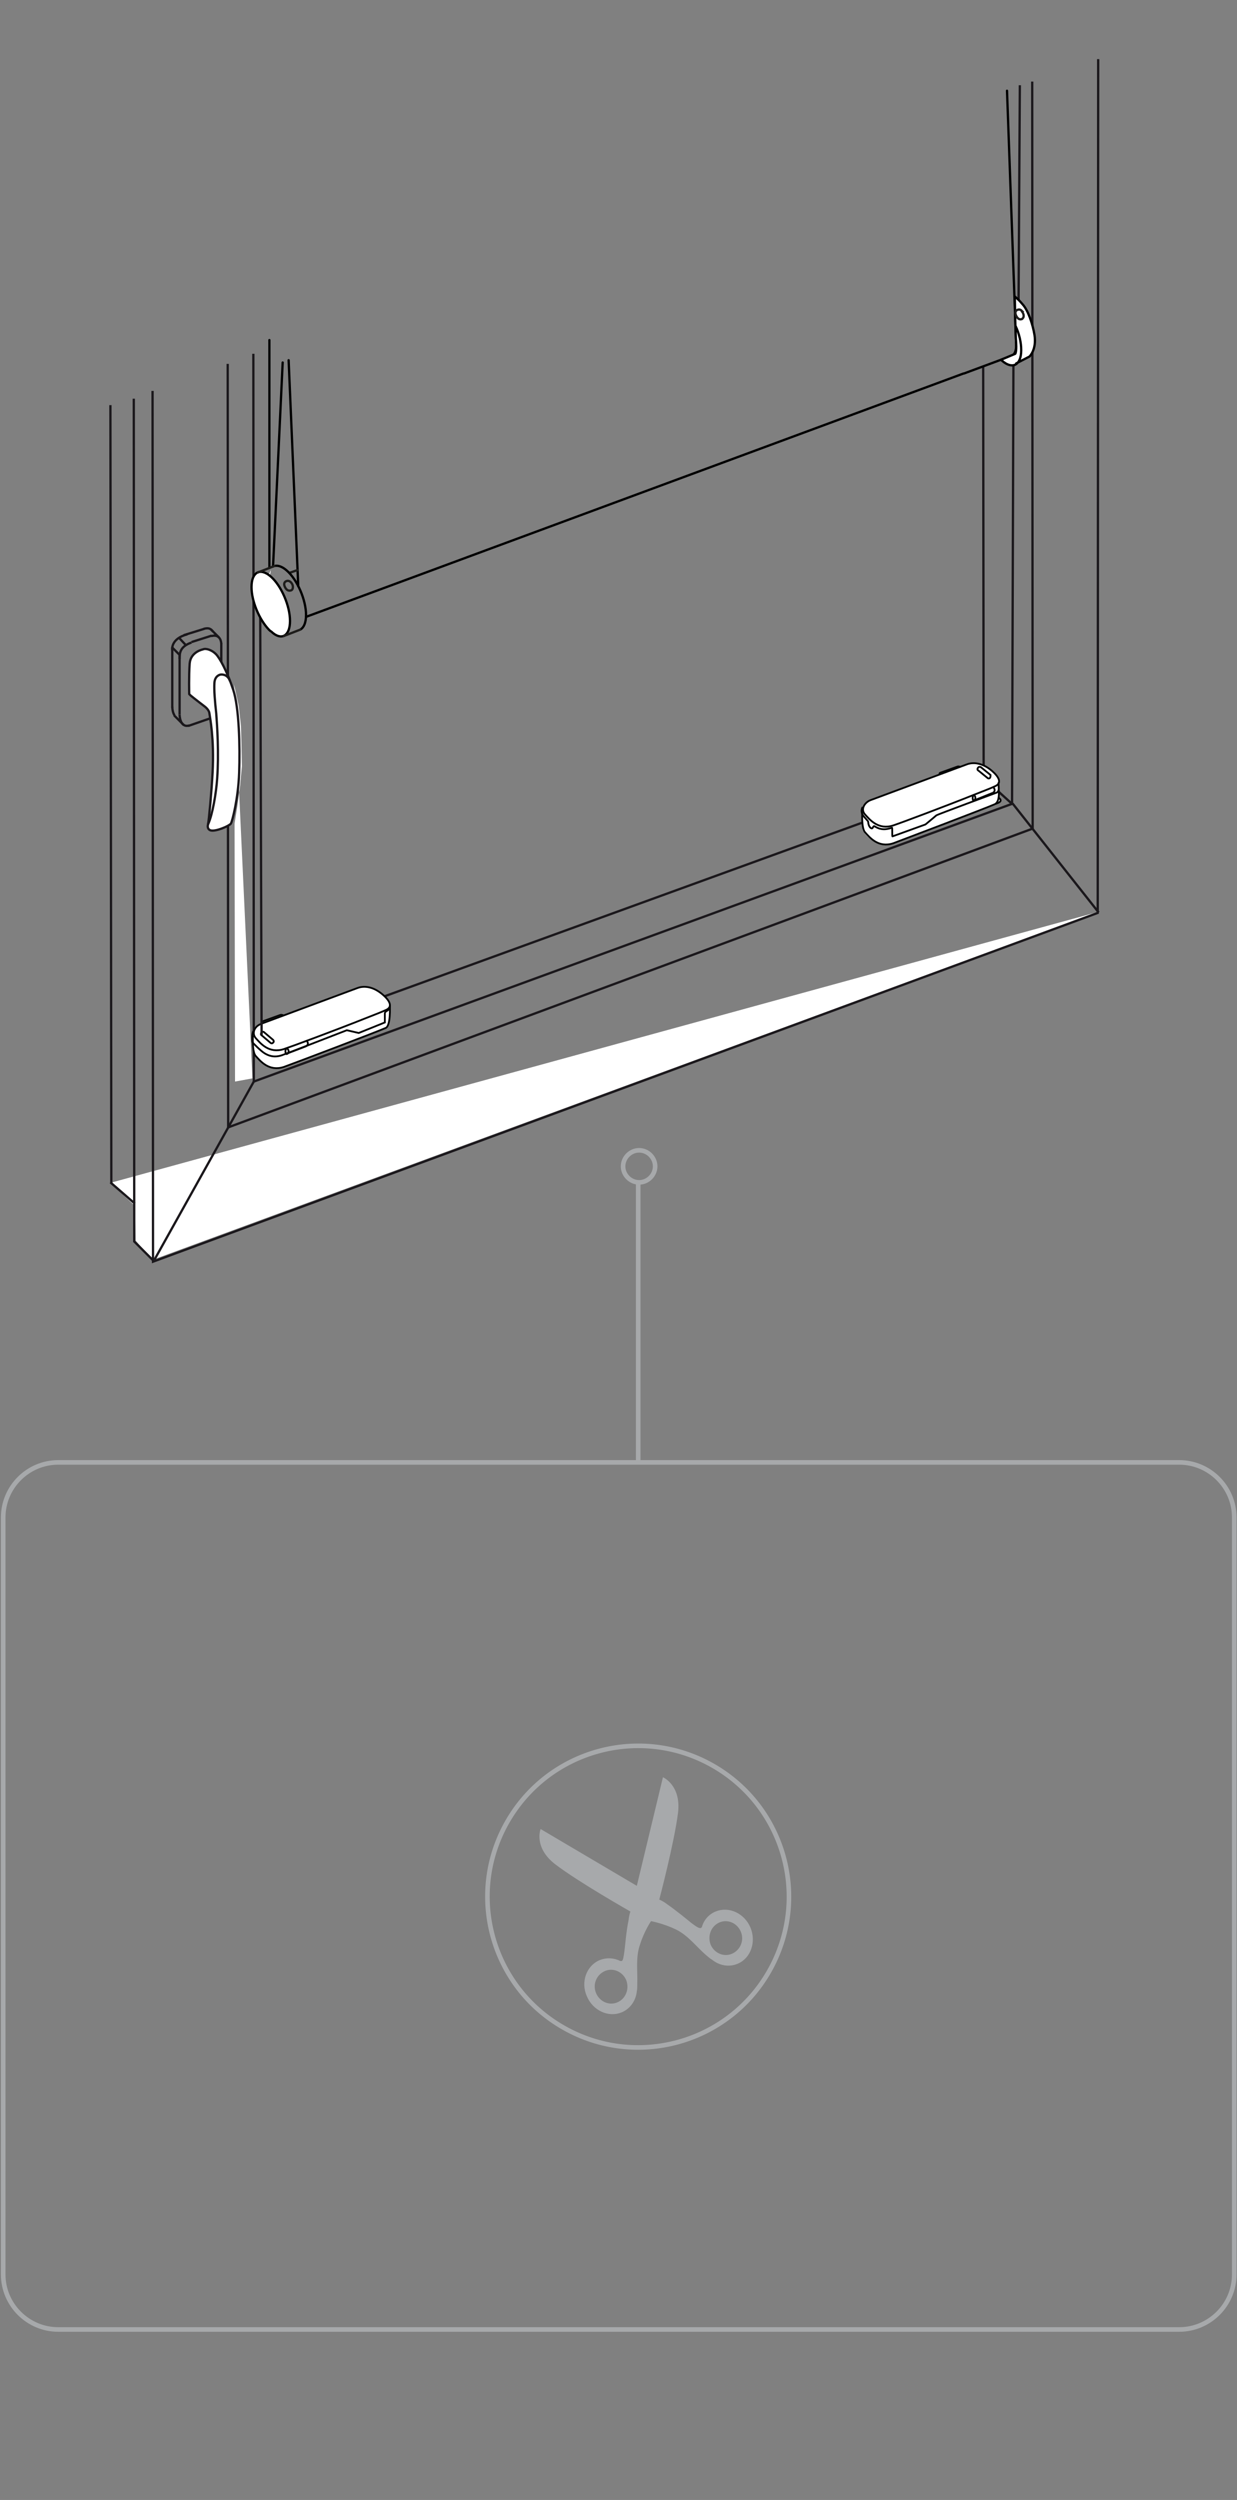 <?xml version="1.0" encoding="utf-8"?>
<!-- Generator: Adobe Illustrator 27.7.0, SVG Export Plug-In . SVG Version: 6.00 Build 0)  -->
<svg version="1.1" id="Ebene_1" xmlns="http://www.w3.org/2000/svg" xmlns:xlink="http://www.w3.org/1999/xlink" x="0px" y="0px"
	 width="270px" height="545.5px" viewBox="0 0 270 545.5" style="enable-background:new 0 0 270 545.5;" xml:space="preserve">
<rect x="0" y="0" width="270" height="545.5" fill="#808080" stroke="none"/>
<style type="text/css">
	.st0{fill:none;stroke:#181717;stroke-width:0.5;stroke-linecap:round;stroke-linejoin:round;stroke-miterlimit:10;}
	.st1{fill:none;stroke:#181717;stroke-width:0.5;stroke-linecap:round;stroke-linejoin:round;}
	.st2{fill:none;stroke:#A7A9AB;stroke-width:1;stroke-miterlimit:9.999;}
	.st3{fill:#A7A9AB;}
	.st4{fill:none;stroke:#A7A9AB;}
	.st5{fill:#FFFFFF;}
	.st6{fill:none;stroke:#1A171B;stroke-width:0.5;}
	.st7{fill:none;}
	.st8{fill:none;stroke:#050606;stroke-width:0.5;stroke-linecap:round;stroke-linejoin:round;stroke-miterlimit:10;}
	
		.st9{fill:none;stroke:#1D1D1B;stroke-width:0.5;stroke-linecap:round;stroke-linejoin:round;stroke-miterlimit:10;stroke-dasharray:0.695,0.695,0.695,0.695,0.695,0.695;}
	.st10{fill:none;stroke:#050606;stroke-width:0.4;stroke-miterlimit:10;}
	.st11{fill:none;stroke:#000000;stroke-width:0.5;stroke-linecap:round;stroke-linejoin:round;stroke-miterlimit:10;}
	.st12{fill:none;stroke:#1D1C1A;stroke-width:0.5;stroke-linecap:round;stroke-linejoin:round;stroke-miterlimit:10;}
	.st13{fill:#FFFFFF;stroke:#000000;stroke-width:0.5;stroke-miterlimit:10;}
	.st14{fill:none;stroke:#000000;stroke-width:0.5;stroke-miterlimit:10;}
	.st15{fill:none;stroke:#1D1C1A;stroke-width:0.5;stroke-miterlimit:10;}
	.st16{fill:#FFFFFF;stroke:#000000;stroke-width:0.5;stroke-linecap:round;stroke-linejoin:round;stroke-miterlimit:10;}
</style>
<path class="st0" d="M620.5,71.5"/>
<g>
	<g>
		<path class="st1" d="M1079.4-56.3c1.3-0.3,2.5-0.5,2.7,0.1c0.1,0.7,0.1,0.7-1.4,0.9c-1.5,0.3-1.9,0.4-1.9,0.4"/>
		<path class="st1" d="M1095.4-45.3"/>
		<path class="st1" d="M1098.8-42.6"/>
		<path class="st1" d="M1170.7,9"/>
		<path class="st1" d="M1173.3,32.1"/>
		<path class="st1" d="M1111.7-33.1"/>
		<path class="st1" d="M1114.5-31.3"/>
		<path class="st1" d="M1114.4-27.9"/>
		<path class="st1" d="M1136.4-14.6"/>
		<path class="st1" d="M1139.3-11.8"/>
		<path class="st1" d="M1157,0.7"/>
		<path class="st1" d="M1159.8,3.6"/>
	</g>
</g>
<path class="st1" d="M988,225.1c1.3-0.3,2.5-0.5,2.7,0.1c0.1,0.7,0.1,0.7-1.4,0.9c-1.5,0.3-1.9,0.4-1.9,0.4"/>
<path class="st1" d="M1004,236.1"/>
<path class="st1" d="M1007.4,238.8"/>
<path class="st1" d="M1079.3,290.4"/>
<path class="st1" d="M1082.5,312.4"/>
<path class="st1" d="M1020.3,248.3"/>
<path class="st1" d="M1023.1,250.1"/>
<path class="st1" d="M1023,253.5"/>
<path class="st1" d="M1045,266.8"/>
<path class="st1" d="M1047.9,269.6"/>
<path class="st1" d="M1061.9,279.4"/>
<path class="st1" d="M1064.7,282.3"/>
<g>
	<g>
		
			<ellipse transform="matrix(0.495 -0.869 0.869 0.495 -289.161 330.125)" class="st2" cx="139.3" cy="413.7" rx="32.9" ry="32.9"/>
		<path class="st3" d="M136.3,425.7c-0.2,1.4-0.3,2.1-0.6,2.2c-0.1,0-0.2,0-0.3,0c-1.4-0.7-3-0.8-4.5-0.2c-2.9,1.2-4.2,4.8-2.8,7.9
			c1.3,3.1,4.7,4.7,7.6,3.5c1.9-0.8,3.1-2.6,3.3-4.6c0.1-0.5,0.1-1,0.1-1.6c0.1-2.7-0.4-5.8,0.6-8.6c0.9-2.9,2.4-5.1,2.4-5.1
			s2.7,0.5,5.4,1.8s4.5,3.8,6.6,5.6c0.5,0.4,0.9,0.8,1.3,1c1.6,1.3,3.7,1.7,5.6,0.9c2.9-1.2,4.1-4.8,2.8-7.9s-4.7-4.7-7.6-3.5
			c-1.5,0.6-2.6,1.9-3,3.4c-0.1,0.1-0.2,0.2-0.2,0.2c-0.4,0.1-0.9-0.2-2.1-1.1c-0.6-0.5-3.4-2.8-5.3-4.1c-0.9-0.7-1.7-1-1.7-1
			s3.3-12.5,4.1-19c0.7-6-3.3-7.7-3.3-7.7l-5.7,23.7l-21-12.4c0,0-1.6,4,3.2,7.7c5.1,3.9,16.4,10.3,16.4,10.3s-0.3,0.8-0.4,1.9
			C136.7,421.3,136.4,425,136.3,425.7z M134.8,436.9c-1.8,0.8-3.9-0.1-4.7-2s0.1-4,1.9-4.8c1.8-0.8,3.9,0.1,4.7,2
			C137.4,434,136.6,436.1,134.8,436.9z M157,419.5c1.8-0.8,3.9,0.1,4.7,2s-0.1,4-1.9,4.8c-1.8,0.8-3.9-0.1-4.7-2
			C154.4,422.4,155.2,420.3,157,419.5z"/>
	</g>
	<g>
		<line class="st4" x1="139.3" y1="258.1" x2="139.3" y2="319.1"/>
		<path class="st4" d="M136,254.5c0-1.9,1.6-3.5,3.5-3.5s3.5,1.6,3.5,3.5s-1.6,3.5-3.5,3.5S136,256.4,136,254.5z"/>
	</g>
	<path class="st4" d="M257.4,508.3H12.7c-6.6,0-12-5.4-12-12V331.1c0-6.6,5.4-12,12-12h244.7c6.6,0,12,5.4,12,12v165.2
		C269.4,502.9,264,508.3,257.4,508.3z"/>
	<g>
		<g>
			<path class="st0" d="M152.7,131.3"/>
			<path class="st5" d="M24.1,258.1l5.3,5l0.2,7.6l3.7,4.2L239.6,199 M214.6,169.9L55.4,227.7"/>
			<line class="st6" x1="214.7" y1="169.9" x2="214.6" y2="80"/>
			<polyline class="st6" points="55.3,77.2 55.4,236 220.9,175.4 221.2,79.7 			"/>
			<line class="st6" x1="222.3" y1="69.6" x2="222.6" y2="18.6"/>
			<polyline class="st6" points="33.3,85.3 33.4,275.3 239.6,199.2 239.7,12.9 			"/>
			<line class="st6" x1="55.3" y1="227.8" x2="214.9" y2="169.8"/>
			<polyline class="st6" points="49.7,79.4 49.8,246 225.4,180.8 225.3,17.8 			"/>
			<line class="st6" x1="221" y1="175.5" x2="214.5" y2="169.6"/>
			<line class="st6" x1="55.4" y1="236" x2="33.7" y2="274.9"/>
			<polyline class="st6" points="33.4,275 29.3,270.9 29.2,87 			"/>
			<line class="st6" x1="29.4" y1="262.6" x2="24.1" y2="258"/>
			<line class="st6" x1="24.3" y1="258.1" x2="24.1" y2="88.4"/>
			<line class="st6" x1="221" y1="175.3" x2="239.8" y2="199.1"/>
			<polyline class="st5" points="55.1,235.3 51.3,236 51.2,179.7 51.8,175.9 52.4,171.5 52.8,167.2 52.7,162.4 52.6,158.5 52.1,154 
				51.1,149.4 			"/>
			<line class="st7" x1="57.7" y1="129.4" x2="57.7" y2="129.4"/>
			<line class="st6" x1="39.2" y1="142.8" x2="39.2" y2="155.9"/>
			<path class="st6" d="M39.2,143.8c0-1.2,0-2.7,2.6-3.6"/>
			<line class="st6" x1="48.3" y1="140.4" x2="48.3" y2="145.4"/>
			<path class="st6" d="M39.2,155.9c0,0,0,3,2.1,2.4"/>
			<path class="st6" d="M48.3,140.5c0,0,0-2.3-2.2-1.7"/>
			<line class="st6" x1="41.8" y1="140.1" x2="46.2" y2="138.7"/>
			<line class="st6" x1="41.1" y1="158.4" x2="46" y2="156.7"/>
			<line class="st6" x1="37.6" y1="141.2" x2="37.6" y2="154.4"/>
			<path class="st6" d="M37.6,141.9c0,0-0.5-2.5,3.3-3.5"/>
			<path class="st6" d="M46.5,137.8c-0.5-0.5-0.7-0.9-2-0.6"/>
			<line class="st6" x1="40.1" y1="138.6" x2="44.6" y2="137.2"/>
			<line class="st6" x1="39.2" y1="142.9" x2="37.5" y2="141.2"/>
			<line class="st6" x1="40.5" y1="140.7" x2="39.1" y2="139.2"/>
			<line class="st6" x1="47.8" y1="139.1" x2="46" y2="137.3"/>
			<path class="st5" d="M44.3,141.7c0,0-2.7,0.5-2.9,3.1c-0.2,2.8-0.1,6.6-0.1,6.6s-0.2,0,1.1,1s1.4,1.1,2.2,1.7c0,0,1,0.7,1.1,1.5
				s1.1,5.5,0.7,13c-0.2,3.9-0.8,10.5-1,11.3s0.2,1.2,0.6,1.3c1.1,0.3,4.1-1,4.4-1.5c0.3-0.5,1.6-5.4,1.8-11.1
				c0.2-5.7,0-14.2-1.3-18.1s-2.9-6.9-3.8-7.8C46.2,141.8,44.9,141.4,44.3,141.7"/>
			<path class="st6" d="M44.3,141.7c0,0-2.7,0.5-2.9,3.1c-0.2,2.8-0.1,6.6-0.1,6.6s-0.2,0,1.1,1s1.4,1.1,2.2,1.7c0,0,1,0.7,1.1,1.5
				s1.1,5.5,0.7,13c-0.2,3.9-0.8,10.5-1,11.3s0.2,1.2,0.6,1.3c1.1,0.3,4.1-1,4.4-1.5c0.3-0.5,1.6-5.4,1.8-11.1
				c0.2-5.7,0-14.2-1.3-18.1s-2.9-6.9-3.8-7.8C46.2,141.8,44.9,141.4,44.3,141.7z"/>
			<path class="st6" d="M45.4,179.9c1-2.1,1.8-7,2-10c0.4-5.5,0-11.6-0.2-14.2c-0.3-2.7-0.5-5.1-0.4-6.7s1.3-1.8,1.3-1.8
				s1.5-0.3,2.1,1.4"/>
			<line class="st6" x1="40.1" y1="158.2" x2="38" y2="156.1"/>
			<path class="st6" d="M37.6,154.2c0,0,0,1.2,0.5,1.9"/>
			<path class="st8" d="M56.5,224.6"/>
			<path class="st8" d="M211.9,173.5"/>
			<path class="st9" d="M75,209.9"/>
			<path class="st9" d="M75,223.8"/>
		</g>
		<g>
			<path class="st5" d="M55.2,227.8c0-0.2,0-2,0.1-2.6c0.1-0.5,0.7-1.5,1.4-1.8c0.8-0.3,0.6-0.2,0.6-0.2s-0.2-0.2,0.1-0.3
				c0.6-0.3,3.2-1.2,3.8-1.4c0.5-0.2,0.8,0.1,0.8,0.1s16.3-6.2,17.3-6.2c2.2-0.1,4.7,1.5,5.7,3.4c0.2,0.5,0.1,1.3,0.1,2.1
				c0,0.3,0,1,0,1.3c0,0.4-0.3,1.4-0.4,1.5c-0.3,0.6-0.2,0.5-0.6,0.7s-11.1,4.3-18.7,7.2c-1.4,0.6-2.7,1.1-3.6,1.3
				c-1,0.3-1.6,0.3-1.8,0.3c-2-0.2-4.1-2.1-4.6-3.3C55.3,229.2,55.2,228.6,55.2,227.8"/>
			<path class="st10" d="M57.3,223.2c-0.2-0.1,0-0.4,0.2-0.4l3.6-1.3c0.2-0.1,0.5-0.1,0.8,0.1"/>
			<path class="st10" d="M85.1,219.6c0,0,0.2,4.2-0.9,4.7c-2.3,1-19.7,7.6-22.2,8.5c-3.3,1.1-5.2-1.3-6.2-2.4
				c-0.8-0.9-0.6-4.4-0.6-4.4"/>
			<path class="st10" d="M84.2,220.4c-0.6,0.3-2.4,1-4.7,1.9c-6,2.4-15.7,6-17.5,6.6c-3.3,1.1-5.2-1.3-6.2-2.4c-0.9-1.1-0.2-2.5,1-3
				c0.1,0,0.2-0.1,0.2-0.1l21-7.8c1.3-0.5,3.1-0.4,5,1C83,216.6,86.8,219.3,84.2,220.4z"/>
			<path class="st10" d="M85.1,219.3c0.1,1.4-1,1.1-1.1,1.8c0,0.8,0,2,0,2l-5.7,2.3l-2.6-0.6c0,0-13.9,5.4-14,5.4
				c-1.9,0.7-3.2,0.1-4-0.4s-2.5-2.2-2.6-2.4c-0.1-0.4-0.1-2,0.2-2.4"/>
			<path class="st10" d="M63,229.4c0,0.3-0.2,0.6-0.5,0.6c-0.1,0-0.2-0.3-0.2-0.6s0.1-0.6,0.2-0.6C62.8,228.8,63,229.1,63,229.4z"/>
			<path class="st10" d="M66.8,227.1c0.2,0,0.4,0.3,0.4,0.6s-0.2,0.5-0.4,0.6"/>
			<line class="st10" x1="62.6" y1="229.9" x2="66.8" y2="228.3"/>
			<path class="st10" d="M59.6,227.5c-0.1,0.2-0.4,0.2-0.5,0.1l-2-1.7c-0.2-0.1-0.2-0.4,0-0.6c0.1-0.2,0.4-0.2,0.5-0.1l2,1.7
				C59.8,227.1,59.8,227.4,59.6,227.5z"/>
		</g>
		<g>
			<path class="st5" d="M188.1,179.1c0-0.2,0-2,0.1-2.6c0.1-0.5,0.7-1.6,1.4-1.8c2.7-1,15.4-5.7,15.4-5.7s-0.2-0.2,0.1-0.3
				c0.6-0.4,3.3-1.3,3.8-1.5s0.8,0.1,0.8,0.1s1.5-0.7,2.5-0.8c2.2-0.1,4.7,1.5,5.7,3.4c0.2,0.5,0,2,0,2.5c0,0.3,0.1,0.6,0.1,0.9
				c0,0.4-0.1,0.8-0.1,0.8c0.5,0.4,0.6,0.6,0.5,0.7c-0.3,0.6-1,0.6-1.4,0.8s-11.1,4.3-18.7,7.2c-1.4,0.6-2.7,1.1-3.6,1.3
				c-0.9,0.3-1.6,0.3-1.8,0.3c-2-0.2-4.1-2.1-4.6-3.3C188.2,180.4,188.2,179.9,188.1,179.1"/>
			<path class="st10" d="M217.3,175.4c0,0,1.1-0.3,1.1-0.7c0.1-0.3-0.5-0.7-0.5-0.7"/>
			<path class="st10" d="M205.1,169c-0.1-0.1,0-0.4,0.2-0.4l3.6-1.3c0.2-0.1,0.5-0.1,0.8,0.1"/>
			<path class="st10" d="M218,172.4c0,0,0.3,2.6-0.9,3.1c-2.3,1-19.7,7.6-22.1,8.5c-3.3,1.1-5.2-1.3-6.2-2.4
				c-0.8-0.9-0.6-4.4-0.6-4.4"/>
			<path class="st10" d="M217.1,171.6c-0.6,0.3-2.4,1-4.7,1.9c-6,2.4-15.6,6-17.4,6.6c-3.3,1.1-5.2-1.3-6.2-2.4
				c-1-1.1-0.1-2.6,1.2-3.1l21-7.8c1.3-0.5,3.1-0.4,5,1C216,167.8,219.8,170.5,217.1,171.6z"/>
			<path class="st10" d="M218,170.7c-0.1,0.4,0,0.8,0,1.4c0,0.8-0.6,0.9-0.6,0.9s-12.7,4.7-13,4.9c-0.1,0.1-2.4,2-2.4,2l-7.2,2.6
				c-0.1,0,0-1.9-0.1-1.9c-1.9,0.7-3,0.2-3.8-0.3c-0.4-0.2-0.3,0.7-0.8,0.4c-0.6-0.4-0.6-1.4-0.6-1.4s-0.1-0.2-0.3-0.4
				s-0.5-0.6-0.7-0.8c-0.6-0.7-0.5-1.6-0.2-2"/>
			<path class="st10" d="M212.9,174.1c0,0.3-0.2,0.6-0.4,0.6c-0.1,0-0.2-0.3-0.2-0.6s0.1-0.6,0.2-0.6
				C212.7,173.5,212.9,173.8,212.9,174.1z"/>
			<path class="st10" d="M216.7,171.8c0.2,0,0.4,0.3,0.4,0.6s-0.2,0.5-0.4,0.6"/>
			<line class="st10" x1="212.5" y1="174.7" x2="216.7" y2="173"/>
			<path class="st10" d="M216.1,169.7c-0.1,0.2-0.4,0.2-0.5,0.1l-2.1-1.7c-0.2-0.1-0.2-0.4,0-0.6c0.1-0.2,0.4-0.2,0.6-0.1l2.1,1.7
				C216.2,169.3,216.2,169.6,216.1,169.7z"/>
			<line class="st6" x1="56.8" y1="134.8" x2="57.1" y2="225.8"/>
		</g>
	</g>
</g>
<g>
	<path class="st5" d="M232.7,60.9L232.7,60.9L232.7,60.9z"/>
	<path class="st5" d="M57.7,127.6c0,0,1.4-1.7,1.4-3.2"/>
	<line class="st7" x1="57.3" y1="128.1" x2="57.3" y2="128.1"/>
	<line class="st8" x1="58.8" y1="74.2" x2="58.8" y2="123.9"/>
	<line class="st11" x1="61.7" y1="79.1" x2="59.6" y2="123.6"/>
	<line class="st11" x1="63" y1="78.6" x2="65.1" y2="127.9"/>
	<line class="st12" x1="63.2" y1="125" x2="64.9" y2="124.4"/>
	<line class="st11" x1="219.8" y1="19.8" x2="221.8" y2="75.3"/>
	<polyline class="st11" points="220.9,77.6 210.4,81.5 210.3,81.5 66.8,134.6 	"/>
	<path class="st13" d="M63.3,135.5c0-3.3-1.9-7.7-4.2-9.7s-4.2-1-4.2,2.3c0,3.1,1.7,7.1,3.8,9.3c0.2,0.2,0.3,0.3,0.5,0.4
		C61.4,139.9,63.3,138.8,63.3,135.5z"/>
	<path class="st14" d="M65.5,137.4c0.8-0.4,1.3-1.5,1.3-3.2c0-3.3-1.9-7.7-4.2-9.7c-1-0.9-2-1.2-2.7-1"/>
	<line class="st12" x1="56.3" y1="124.9" x2="59.9" y2="123.5"/>
	<line class="st12" x1="61.9" y1="138.8" x2="65.5" y2="137.4"/>
	<path class="st15" d="M62.2,128.1c-0.3-0.6-0.2-1.1,0.3-1.3c0.5-0.2,1,0.1,1.3,0.7c0.2,0.4,0.2,1.1-0.2,1.3
		C62.8,129.1,62.4,128.5,62.2,128.1z"/>
	<path class="st14" d="M220.9,77.6c0.6-0.3,0.9-1.1,0.9-2.3"/>
	<path class="st16" d="M221.8,79.3l2.9-1.5c0,0,1.6-1.5,1.1-4.7c-0.4-2.4-1.4-5.4-2.6-6.7c-1.1-1.3-1.5-1.5-1.7-1.7
		c0,0,0.1,7.7,0.3,10.3c0.1,1.8-0.2,2.2-0.2,2.2l-3.1,1.3c0.1,0.1,0.1,0.1,0.2,0.2c2.3,2,4.2,1,4.2-2.3c0-1.6-0.4-3.5-1.2-5.2"/>
	<path class="st15" d="M223.4,69.2c-0.1,0.2-0.2,0.3-0.3,0.4c-0.7,0.3-1.1-0.3-1.3-0.7c-0.3-0.6-0.2-1.1,0.3-1.3
		c0.3-0.1,0.6-0.1,0.9,0.2C222.8,67.8,223.6,68.3,223.4,69.2z"/>
</g>
</svg>
